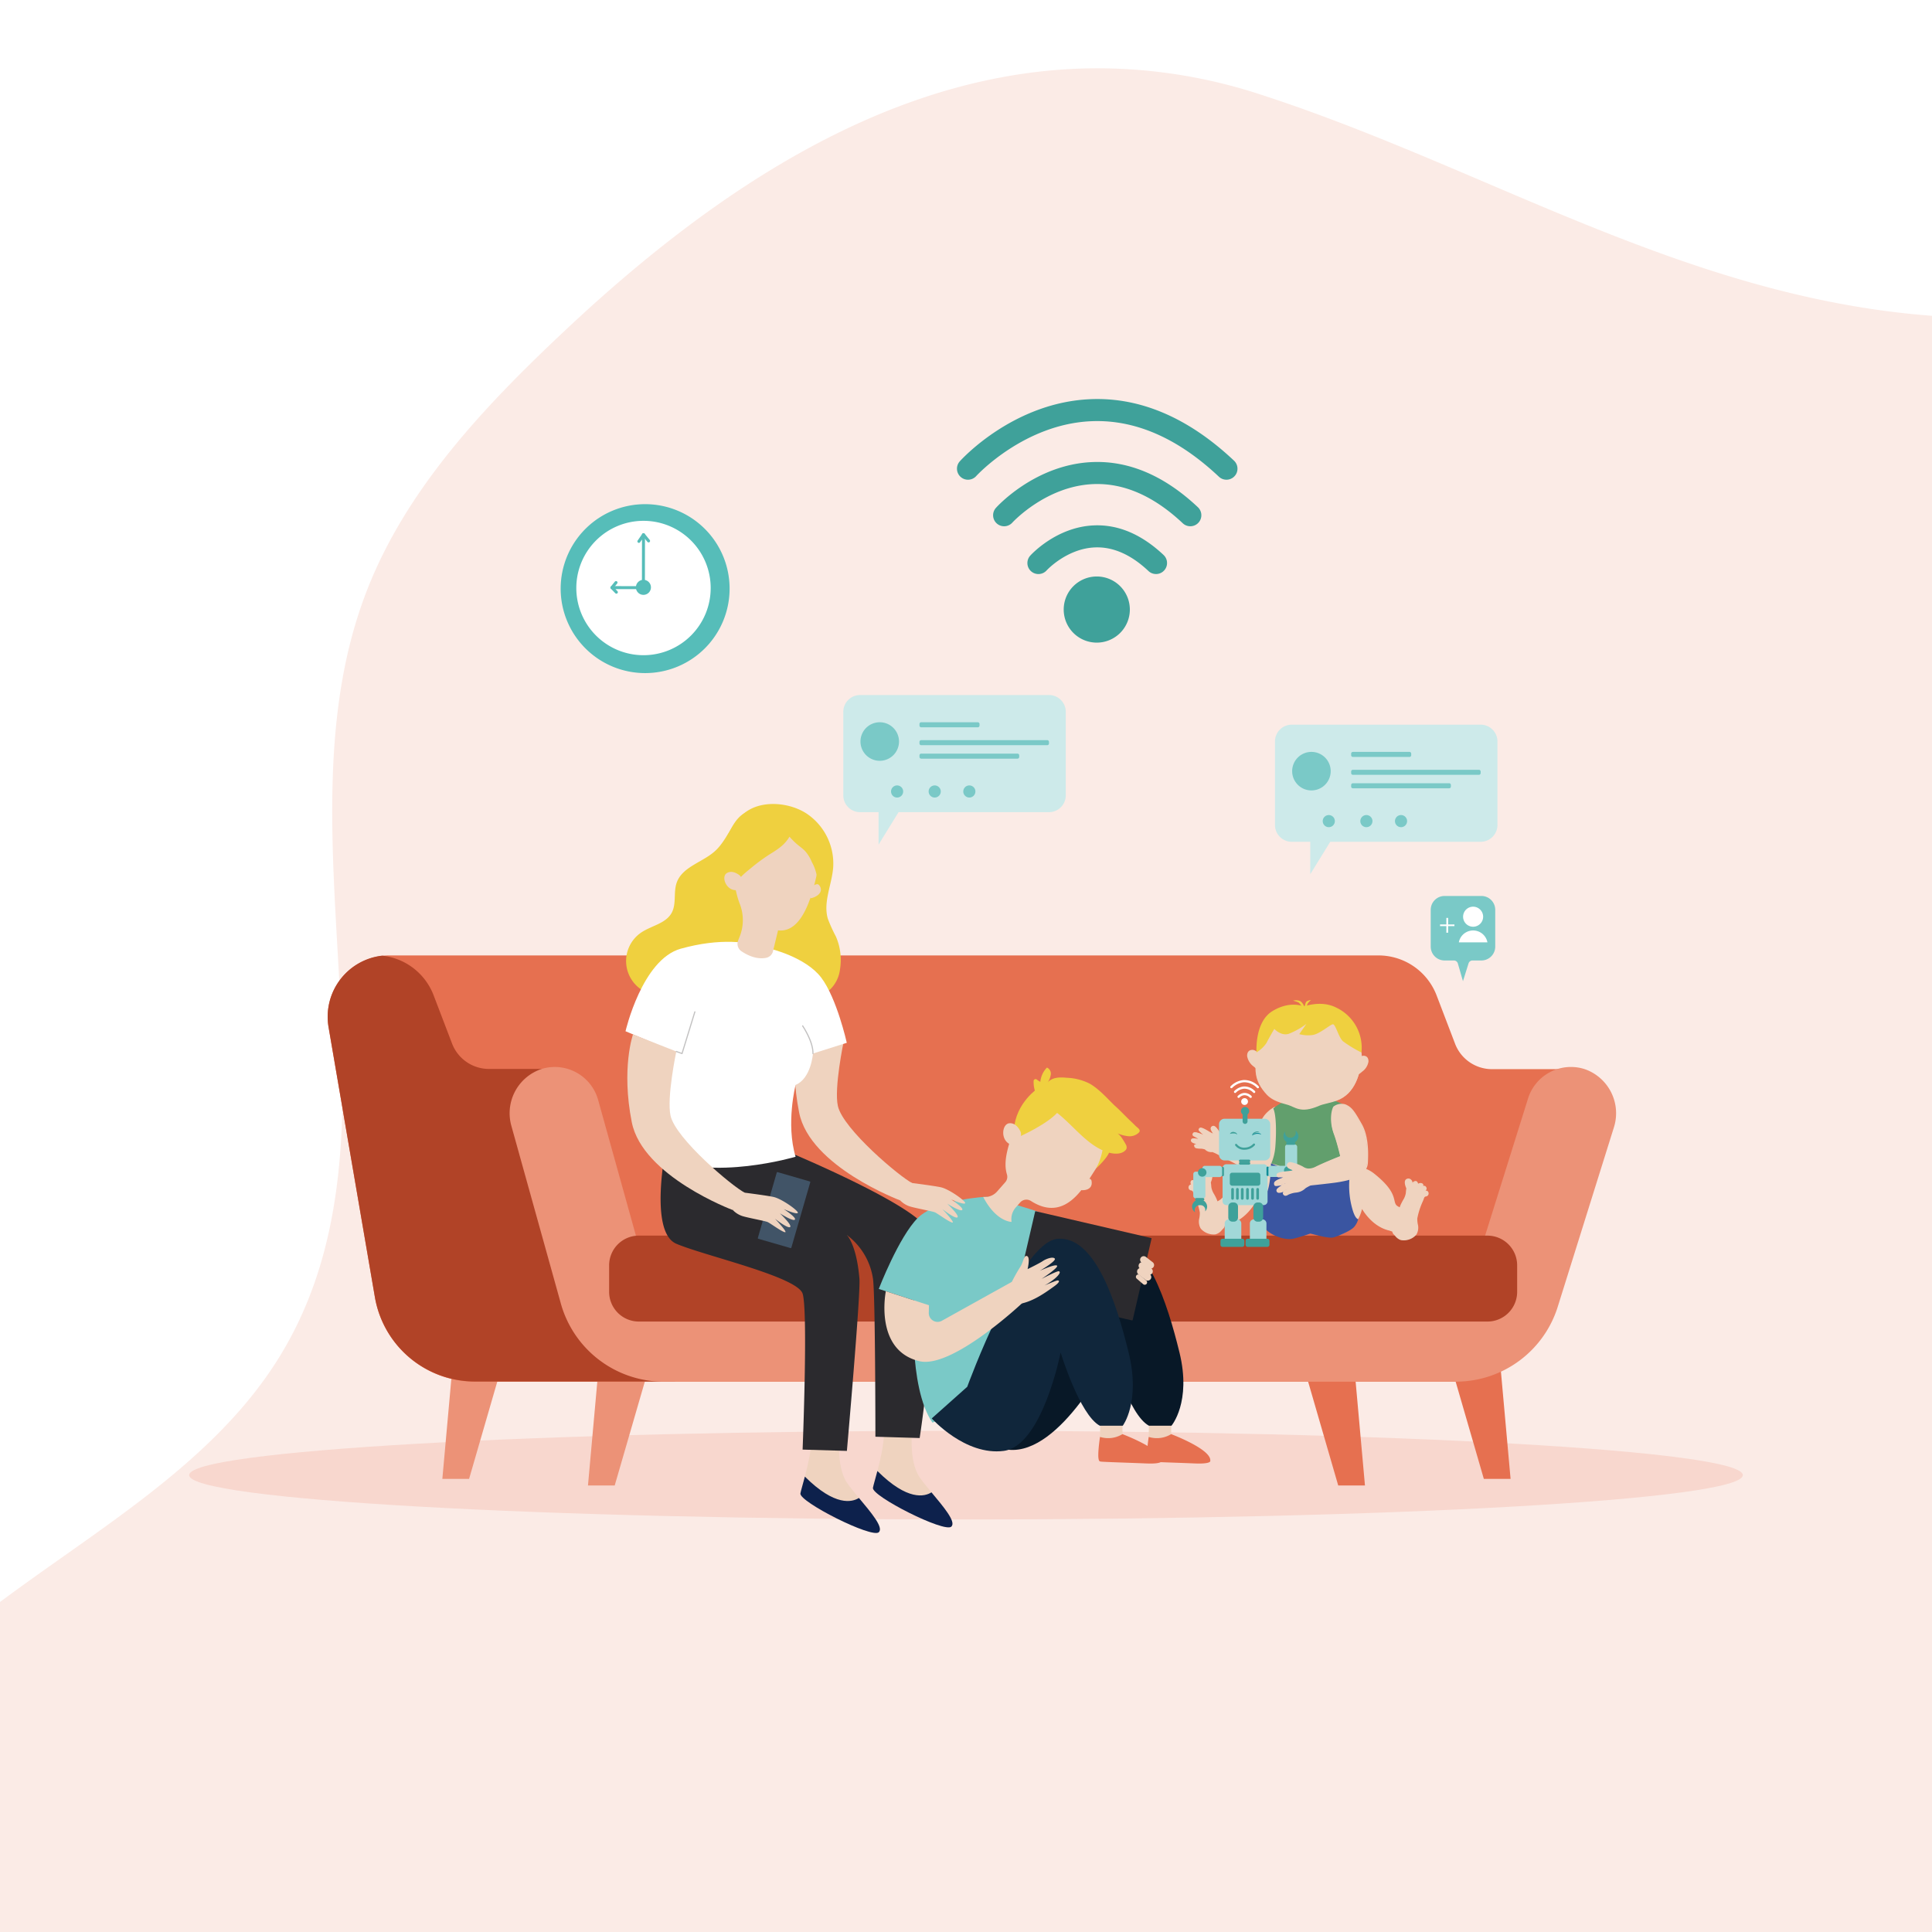 <svg xmlns="http://www.w3.org/2000/svg" xmlns:xlink="http://www.w3.org/1999/xlink" width="540" height="540" viewBox="0 0 540 540">
  <rect x="0" y="0" width="540" height="540" fill="#333333" stroke="none"/>
  <defs>
    <clipPath id="clip-path">
      <rect id="Rectangle_2" data-name="Rectangle 2" width="651" height="698" transform="translate(-0.407)" fill="none"/>
    </clipPath>
    <clipPath id="clip-path-2">
      <rect id="Rectangle_1" data-name="Rectangle 1" width="625.97" height="703.838" fill="none"/>
    </clipPath>
    <clipPath id="clip-EY_Evaluation_research">
      <rect width="540" height="540"/>
    </clipPath>
  </defs>
  <g id="EY_Evaluation_research" data-name="EY Evaluation research" clip-path="url(#clip-EY_Evaluation_research)">
    <rect width="540" height="540" fill="#fff"/>
    <g id="Group_5" data-name="Group 5" transform="translate(-23.302 52.832)">
      <g id="Group_4" data-name="Group 4" transform="translate(-87.291 -41.832)" clip-path="url(#clip-path)">
        <g id="Group_3" data-name="Group 3" transform="translate(39.063 -3.036)" opacity="0.5">
          <g id="Group_2" data-name="Group 2">
            <g id="Group_1" data-name="Group 1" clip-path="url(#clip-path-2)">
              <path id="Path_1" data-name="Path 1" d="M362.709-28.818c-57.264,0-107.872,34.475-149.941,74.22-22.18,20.9-43.624,43.824-54.493,72.024-26.142,67.632,13.75,150.817-23.84,213.1-29.3,48.628-96.73,66.853-123.681,116.754C-7.447,481.107-2.838,522.668,9.165,559.1c9.183,27.889,22.905,55.117,45.167,74.842,14.276,12.673,31.166,21.534,49.179,28.368H595.977V40.374C526.859,35.205,471.6-.955,408-21.536a146.307,146.307,0,0,0-45.292-7.282" transform="translate(15.695 39.939)" fill="#f8d7cd"/>
            </g>
          </g>
        </g>
      </g>
    </g>
    <g id="Group_9" data-name="Group 9" transform="translate(-34.386 -121.386)">
      <g id="Group_6" data-name="Group 6" transform="translate(87.256 521.296)">
        <path id="Path_2" data-name="Path 2" d="M521.516,738.471c0-6.842-97.213-12.39-217.13-12.39s-217.13,5.548-217.13,12.39,97.213,12.39,217.13,12.39,217.13-5.549,217.13-12.39" transform="translate(-87.256 -726.081)" fill="#f8d7ce"/>
      </g>
      <path id="Path_3" data-name="Path 3" d="M294.388,698.968l-9.031,31.14h-7.472l2.8-31.14Z" transform="translate(-79.158 -193.527)" fill="#ec9277"/>
      <path id="Path_4" data-name="Path 4" d="M224.785,695.809l-9.03,31.14h-7.474l2.8-31.14Z" transform="translate(-50.256 -192.214)" fill="#ec9277"/>
      <path id="Path_5" data-name="Path 5" d="M621.049,698.968l9.03,31.14h7.474l-2.8-31.14Z" transform="translate(-221.656 -193.527)" fill="#e67050"/>
      <path id="Path_6" data-name="Path 6" d="M690.651,695.809l9.03,31.14h7.474l-2.8-31.14Z" transform="translate(-250.558 -192.214)" fill="#e67050"/>
      <g id="Group_7" data-name="Group 7" transform="translate(125.967 262.304)">
        <path id="Path_7" data-name="Path 7" d="M468.571,523.546l-5.159-13.5a17.381,17.381,0,0,0-16.234-11.175H170.635a17.175,17.175,0,0,0-16.927,20.08L166.657,594.4a28.416,28.416,0,0,0,28.007,23.609H471.285l29.3-87.354H478.891a11.049,11.049,0,0,1-10.321-7.105" transform="translate(-153.456 -372.741)" fill="#e67050"/>
        <path id="Path_8" data-name="Path 8" d="M198.545,530.635a11.047,11.047,0,0,1-10.32-7.1l-5.159-13.5a17.372,17.372,0,0,0-14.389-11.065,17.177,17.177,0,0,0-14.967,19.97l12.949,75.446a28.414,28.414,0,0,0,28.007,23.609h55.918l-30.343-87.355Z" transform="translate(-153.456 -372.78)" fill="#b14327"/>
        <path id="Path_9" data-name="Path 9" d="M505.174,640.129H283.28a29.871,29.871,0,0,1-28.6-22.155l-13.722-49.279a13.029,13.029,0,0,1,8.666-16.044,12.58,12.58,0,0,1,15.612,8.9l11.747,42.188a14.073,14.073,0,0,0,13.471,10.436H498.235a14.051,14.051,0,0,0,13.336-9.988l13.477-43.04a12.562,12.562,0,0,1,15.887-8.378,13.051,13.051,0,0,1,8.151,16.326l-15.6,49.826a29.836,29.836,0,0,1-28.313,21.2" transform="translate(-189.59 -394.863)" fill="#ec9277"/>
        <path id="Path_10" data-name="Path 10" d="M533.486,632.79H296.31A8.308,8.308,0,0,0,288,641.1v7.4a8.307,8.307,0,0,0,8.308,8.308H533.486a8.307,8.307,0,0,0,8.308-8.306V641.1a8.309,8.309,0,0,0-8.308-8.308" transform="translate(-209.326 -428.35)" fill="#b14327"/>
        <path id="Path_11" data-name="Path 11" d="M312.05,306.779a23.608,23.608,0,1,0-23.607,23.607,23.607,23.607,0,0,0,23.607-23.607" transform="translate(-199.706 -283.173)" fill="#56bdb9"/>
        <path id="Path_12" data-name="Path 12" d="M309.868,309.912a18.779,18.779,0,1,0-18.779,18.779,18.779,18.779,0,0,0,18.779-18.779" transform="translate(-202.809 -286.478)" fill="#fff"/>
        <path id="Path_13" data-name="Path 13" d="M304.995,321.434a2.1,2.1,0,1,0-2.1,2.1,2.1,2.1,0,0,0,2.1-2.1" transform="translate(-214.636 -298.188)" fill="#56bdb9"/>
        <path id="Path_14" data-name="Path 14" d="M303.194,312.6h-.42a.418.418,0,1,1,0-.835h0l.02-12.956-.522.754a.416.416,0,1,1-.685-.472l1.284-1.862a.415.415,0,0,1,.467-.163.419.419,0,0,1,.293.4l-.022,14.718a.417.417,0,0,1-.418.416" transform="translate(-214.937 -288.933)" fill="#56bdb9"/>
        <path id="Path_15" data-name="Path 15" d="M305.547,299.622a.417.417,0,0,1-.323-.154l-1.419-1.743a.417.417,0,0,1,.648-.526l1.417,1.741a.416.416,0,0,1-.061.588.411.411,0,0,1-.262.094" transform="translate(-215.849 -288.934)" fill="#56bdb9"/>
        <path id="Path_16" data-name="Path 16" d="M290.279,324.448a.412.412,0,0,1-.3-.127l-1.24-1.285a.416.416,0,0,1,.3-.706h0l9.79.022a.42.42,0,0,1,.418.418v.42a.418.418,0,1,1-.835,0v0l-8.388-.018.555.574a.417.417,0,0,1-.3.706" transform="translate(-209.584 -299.432)" fill="#56bdb9"/>
        <path id="Path_17" data-name="Path 17" d="M289.04,322.156a.417.417,0,0,1-.323-.681l1.158-1.419a.418.418,0,0,1,.647.527L289.363,322a.418.418,0,0,1-.323.154" transform="translate(-209.584 -298.425)" fill="#56bdb9"/>
        <path id="Path_18" data-name="Path 18" d="M663.744,388.563H610.962a4.7,4.7,0,0,0-4.7,4.7V416.6a4.7,4.7,0,0,0,4.7,4.7h5.164v9.058l5.584-9.058h42.033a4.7,4.7,0,0,0,4.7-4.7V393.261a4.7,4.7,0,0,0-4.7-4.7" transform="translate(-341.483 -326.936)" fill="#cdeaea"/>
        <path id="Path_19" data-name="Path 19" d="M625.245,406.964a5.384,5.384,0,1,0-5.384,5.384,5.385,5.385,0,0,0,5.384-5.384" transform="translate(-344.893 -332.341)" fill="#7ac9c7"/>
        <path id="Path_20" data-name="Path 20" d="M658.97,402.991H643.161a.489.489,0,0,1-.489-.488v-.436a.487.487,0,0,1,.488-.487h15.811a.486.486,0,0,1,.486.487v.436a.488.488,0,0,1-.488.488" transform="translate(-356.602 -332.341)" fill="#7ac9c7"/>
        <path id="Path_21" data-name="Path 21" d="M678.381,411.543h-35.22a.488.488,0,0,1-.488-.488v-.434a.488.488,0,0,1,.488-.488h35.22a.488.488,0,0,1,.488.488v.434a.488.488,0,0,1-.488.488" transform="translate(-356.602 -335.893)" fill="#7ac9c7"/>
        <path id="Path_22" data-name="Path 22" d="M670.062,417.979h-26.9a.488.488,0,0,1-.488-.488v-.434a.488.488,0,0,1,.488-.488h26.9a.488.488,0,0,1,.488.488v.434a.488.488,0,0,1-.488.488" transform="translate(-356.602 -338.565)" fill="#7ac9c7"/>
        <path id="Path_23" data-name="Path 23" d="M632.474,433.465a1.693,1.693,0,1,0-1.693,1.693,1.693,1.693,0,0,0,1.693-1.693" transform="translate(-350.961 -344.878)" fill="#7ac9c7"/>
        <path id="Path_24" data-name="Path 24" d="M648.753,435.157a1.694,1.694,0,1,0-1.693-1.693,1.692,1.692,0,0,0,1.693,1.693" transform="translate(-358.424 -344.877)" fill="#7ac9c7"/>
        <path id="Path_25" data-name="Path 25" d="M665.308,435.157a1.694,1.694,0,1,0-1.693-1.693,1.693,1.693,0,0,0,1.693,1.693" transform="translate(-365.298 -344.877)" fill="#7ac9c7"/>
        <path id="Path_26" data-name="Path 26" d="M457.406,374.4H404.624a4.7,4.7,0,0,0-4.7,4.7v23.339a4.7,4.7,0,0,0,4.7,4.7h5.165v9.058l5.583-9.058h42.034a4.7,4.7,0,0,0,4.7-4.7V379.094a4.7,4.7,0,0,0-4.7-4.7" transform="translate(-255.802 -321.054)" fill="#cdeaea"/>
        <path id="Path_27" data-name="Path 27" d="M418.905,392.8a5.385,5.385,0,1,0-5.384,5.384,5.385,5.385,0,0,0,5.384-5.384" transform="translate(-259.211 -326.458)" fill="#7ac9c7"/>
        <path id="Path_28" data-name="Path 28" d="M452.631,388.824h-15.81a.488.488,0,0,1-.488-.488V387.9a.487.487,0,0,1,.487-.487h15.811a.488.488,0,0,1,.488.487v.436a.488.488,0,0,1-.488.488" transform="translate(-270.92 -326.459)" fill="#7ac9c7"/>
        <path id="Path_29" data-name="Path 29" d="M472.042,397.377H436.821a.488.488,0,0,1-.488-.487v-.437a.487.487,0,0,1,.488-.487h35.22a.489.489,0,0,1,.489.488v.434a.488.488,0,0,1-.488.488" transform="translate(-270.92 -330.01)" fill="#7ac9c7"/>
        <path id="Path_30" data-name="Path 30" d="M463.723,403.812h-26.9a.486.486,0,0,1-.486-.487v-.436a.488.488,0,0,1,.488-.488h26.9a.488.488,0,0,1,.488.488v.434a.488.488,0,0,1-.488.488" transform="translate(-270.92 -332.682)" fill="#7ac9c7"/>
        <path id="Path_31" data-name="Path 31" d="M426.135,419.3a1.693,1.693,0,1,0-1.693,1.693,1.692,1.692,0,0,0,1.693-1.693" transform="translate(-265.279 -338.996)" fill="#7ac9c7"/>
        <path id="Path_32" data-name="Path 32" d="M442.414,420.992a1.693,1.693,0,1,0-1.693-1.693,1.692,1.692,0,0,0,1.693,1.693" transform="translate(-272.742 -338.996)" fill="#7ac9c7"/>
        <path id="Path_33" data-name="Path 33" d="M458.969,420.992a1.693,1.693,0,1,0-1.693-1.693,1.692,1.692,0,0,0,1.693,1.693" transform="translate(-279.616 -338.996)" fill="#7ac9c7"/>
        <path id="Path_34" data-name="Path 34" d="M694.865,470.444H684.579a3.874,3.874,0,0,0-3.873,3.875V484.6a3.873,3.873,0,0,0,3.873,3.875h2.6a1.153,1.153,0,0,1,1.108.834l1.43,4.953,1.563-4.979a1.151,1.151,0,0,1,1.1-.808h2.482a3.875,3.875,0,0,0,3.875-3.874V474.319a3.876,3.876,0,0,0-3.875-3.875" transform="translate(-372.395 -360.937)" fill="#7ac9c7"/>
        <path id="Path_35" data-name="Path 35" d="M701.786,478.375a2.8,2.8,0,1,0-2.8,2.8,2.8,2.8,0,0,0,2.8-2.8" transform="translate(-378.826 -363.069)" fill="#fff"/>
        <path id="Path_36" data-name="Path 36" d="M694.144,490.263h7.989a4.062,4.062,0,0,0-7.989,0" transform="translate(-377.975 -367.787)" fill="#fff"/>
      </g>
      <path id="Path_37" data-name="Path 37" d="M687.429,480.931v1.828h1.758v.467h-1.758v1.844h-.5v-1.844h-1.759v-.467h1.759v-1.828Z" transform="translate(-248.283 -102.987)" fill="#fff"/>
      <g id="Group_8" data-name="Group 8" transform="translate(209.218 232.917)">
        <path id="Path_38" data-name="Path 38" d="M523.762,326.977a9.243,9.243,0,1,0-9.244,9.244,9.244,9.244,0,0,0,9.244-9.244" transform="translate(-382.799 -268.137)" fill="#3fa19a"/>
        <path id="Path_39" data-name="Path 39" d="M523.878,306.892a3.068,3.068,0,0,1-2.113-.84c-4.856-4.576-9.876-6.8-14.932-6.6-7.865.3-13.48,6.368-13.536,6.43a3.081,3.081,0,0,1-4.578-4.125c.3-.329,7.32-8.023,17.8-8.46,6.788-.285,13.344,2.5,19.472,8.275a3.081,3.081,0,0,1-2.113,5.324" transform="translate(-375.598 -257.98)" fill="#3fa19a"/>
        <path id="Path_40" data-name="Path 40" d="M526.656,280.969a3.072,3.072,0,0,1-2.113-.839c-8.064-7.6-16.474-11.288-24.979-10.944-13.231.523-22.564,10.664-22.657,10.766a3.081,3.081,0,0,1-4.581-4.122c.444-.5,11.074-12.138,26.921-12.8,10.254-.43,20.187,3.816,29.523,12.614a3.081,3.081,0,0,1-2.113,5.324" transform="translate(-368.79 -245.409)" fill="#3fa19a"/>
        <path id="Path_41" data-name="Path 41" d="M529.584,255.467a3.07,3.07,0,0,1-2.113-.839c-11.445-10.783-23.417-16.012-35.568-15.516-18.883.759-32.135,15.19-32.267,15.337a3.081,3.081,0,0,1-4.582-4.121c.6-.672,15.031-16.474,36.531-17.371,13.9-.581,27.395,5.2,40.112,17.186a3.081,3.081,0,0,1-2.113,5.324" transform="translate(-361.618 -232.917)" fill="#3fa19a"/>
        <path id="Path_42" data-name="Path 42" d="M589.564,571.542s-4.338,2.248-3.909,6.209a12.651,12.651,0,0,1-1.265,5.833,63.668,63.668,0,0,0-6.982-2.009c-2.323-.416-2.307-1.43-2.56-1.858-1.323-2.237-2.033-3.338-2.757-2.755s.587,1.664.384,1.969-3.217-2.079-3.776-1.553.179.941.577,1.329l.718.7s-2.557-1.305-3.018-.711.024.7.732,1.1,1.368.846,1.368.846-2.363-.6-2.619-.2c-.357.558.282.839.782,1.014.381.137,1.66.379,1.66.379s-1.662-.3-1.652.316.43.619.895.681a7.514,7.514,0,0,1,2.042.284,2.379,2.379,0,0,0,2.057.709s.795.337,1,.435,5.392,2.861,6.736,3.517,6.057,3.179,8.191.368c.752-.99,3.779-4.665,4.149-8.4s-.27-4.146-.958-5.463a21.471,21.471,0,0,0-1.8-2.737" transform="translate(-408.161 -373.53)" fill="#efd3bf"/>
        <path id="Path_43" data-name="Path 43" d="M585.677,577.608a12.656,12.656,0,0,1-1.278,5.921l-.062.122-.126-.044a64.231,64.231,0,0,0-6.957-2c-2.03-.363-2.364-1.2-2.565-1.7a1.558,1.558,0,0,0-.1-.23c-.973-1.646-1.65-2.732-2.165-2.827a.448.448,0,0,0-.384.13c-.292.255-.086.651.215,1.143.2.325.353.577.22.776l-.035.041c-.182.161-.525-.028-1.488-.6-.707-.417-2.02-1.195-2.276-.969a.385.385,0,0,0-.152.275c0,.194.261.413.486.608.086.072.171.144.244.216,0,0,1.141.987,1.347,1.1s.212.312.106.32a6.123,6.123,0,0,1-.908-.463c-.969-.494-2.482-1.061-2.83-.755h0c-.109.141-.16.253-.146.32.026.116.257.237.526.377.093.051.2.1.3.165.391.218.77.454,1.033.622.211.137.951.443,1.047.671s-1.15-.237-1.315-.274a4.263,4.263,0,0,0-1.96-.149.343.343,0,0,0-.065.294c.08.245.579.422.767.487.367.131,1.35.261,1.64.374s-.032.244-.156.258-1.107-.082-1.326.11a.115.115,0,0,0-.045.1c.007.415.2.458.65.516l.11.012c.128.019.329.03.56.044a3.494,3.494,0,0,1,1.559.274c.033.027.068.058.1.092a2.2,2.2,0,0,0,1.848.582l.068.012c.032.014.8.339,1.009.439.065.031.526.275,1.4.736,1.651.872,4.413,2.332,5.332,2.781l.213.106c1.441.712,5.267,2.606,7.36.772a3.074,3.074,0,0,0,.429-.464l.188-.243c.982-1.269,3.591-4.645,3.93-8.079.315-3.169-.092-3.878-.654-4.863-.092-.161-.189-.329-.285-.512a20.894,20.894,0,0,0-1.7-2.61c-.67.384-4.088,2.524-3.716,5.991M580,587.9l-.212-.1c-.926-.451-3.69-1.912-5.344-2.783-.741-.392-1.329-.7-1.391-.733-.178-.085-.814-.354-.965-.417a2.453,2.453,0,0,1-2.033-.665c-.035-.029-.066-.057-.094-.081a4.381,4.381,0,0,0-1.384-.2c-.237-.014-.442-.026-.582-.045l-.108-.015c-.4-.05-.845-.118-.918-.821-.034-.32.447-.343.684-.426-.115-.03-.522-.1-.591-.123-.409-.146-.845-.34-.96-.683a.638.638,0,0,1,.1-.565.24.24,0,0,1,.059-.069c.267-.236,1.146-.13,1.861.007-.189-.116-.4-.243-.616-.363-.1-.06-.2-.112-.3-.16-.365-.192-.63-.329-.686-.589a.729.729,0,0,1,.2-.583c.349-.448,1.995.2,2.843.563,0,0-1.344-1.053-1.353-1.385a.7.7,0,0,1,.263-.525c.388-.34,1.334.173,2.627.939a8.944,8.944,0,0,0,1.1.592,2.906,2.906,0,0,0-.206-.372c-.267-.437-.67-1.1-.156-1.55l.03-.023a.733.733,0,0,1,.609-.176c.658.121,1.329,1.209,2.373,2.973a1.971,1.971,0,0,1,.124.273c.188.47.471,1.179,2.332,1.512a62.141,62.141,0,0,1,6.874,1.971,12.276,12.276,0,0,0,1.192-5.623c-.436-4.04,3.916-6.327,3.994-6.365l.111-.06.078.1a21.844,21.844,0,0,1,1.811,2.759c.095.182.188.346.278.5.57.995,1.02,1.781.7,5.05-.348,3.527-3,6.953-3.993,8.244l-.187.242a3.376,3.376,0,0,1-.472.508c-2.246,1.968-6.2.009-7.692-.728" transform="translate(-408.044 -373.395)" fill="#efd3bf"/>
        <path id="Path_44" data-name="Path 44" d="M624.027,568.377c2.68,2.522-.2,9.4.5,12.2,1.079,4.358.024,4.819.76,6.378.914,1.937,1.2,2.531.08,2.906s-9.184,3.589-13.2,2.517-8.745-5.475-9.061-5.627,1.582-2.305,1.923-6.54c.316-3.946.288-8.925-.568-10.755a12.948,12.948,0,0,1,4.956-2.6,54.876,54.876,0,0,1,6.1-.989c2.106-.294,8.106,2.112,8.522,2.5" transform="translate(-423.406 -371.166)" fill="#629f6d"/>
        <path id="Path_45" data-name="Path 45" d="M565.408,604.432c.242-.284.715-.206.937-.144-.34-.15-.836-.613-.384-1.17.292-.358.81-.044,1.165.251-.337-.363-.694-.9-.157-1.127.629-.268,1.245.3,1.523.618l-.22-.27a.66.66,0,0,1,.172-.876c.48-.439,1.186.558,1.186.558l.178-.719a.972.972,0,0,1,1.339-.512c.9.461-.048,2.431-.048,2.431a9.936,9.936,0,0,1,.148,1.348c.064.981.875,2.029,1.468,3.355.081.181.212.522.356.918a3.123,3.123,0,0,1,.526-.347c2.3-1.176,1.293-3.245,5.673-8.027,6.452-7.049,17.981,2.162,17.981,2.162s2.855,2.12,2.823,4.365,1.8,7.721-5.055,10.961c-2.679,1.265-5.162-.281-6.535-1.137-2.975-1.857-4.558-8.7-4.558-8.7s-2.511,5.359-7.757,6.691a7.129,7.129,0,0,0-1.126.384,1.444,1.444,0,0,1-.334.753c-.691.663-.868,1.167-1.933,1.572a4.444,4.444,0,0,1-4.169-1.459c-.93-1.2-.171-2.9-.222-4.383s-1.611-4.958-1.772-5.4-.219-.872-.788-.954a.681.681,0,0,1-.419-1.148" transform="translate(-407.692 -384.543)" fill="#efd3bf"/>
        <path id="Path_46" data-name="Path 46" d="M579.274,600.717a19.046,19.046,0,0,0-3.675,5.518,4.445,4.445,0,0,1-2.047,2.548,2.867,2.867,0,0,0-.5.326l-.189.153-.085-.233c-.158-.432-.279-.743-.351-.9-.2-.447-.423-.859-.64-1.257a5.668,5.668,0,0,1-.845-2.162,9.879,9.879,0,0,0-.143-1.319l-.015-.065.03-.056c.007-.018.853-1.817.128-2.185a.663.663,0,0,0-.5-.1c-.893.319-.7,1.518-.856,1.581s-.327-.33-.327-.33c-.151-.213-.443-.622-.7-.574a.236.236,0,0,0-.117.062c-.337.309-.268.6-.242.645a.938.938,0,0,1,.157.444c-.008.192-.109.117-.2.062s-.429-1.1-1.239-.593c-.134.084-.162.13-.163.154,0,.443.3.471.382.682s-.24.265-.24.265a1.164,1.164,0,0,0-.773-.365.228.228,0,0,0-.145.091.468.468,0,0,0-.13.42.866.866,0,0,0,.447.467.181.181,0,0,1-.116.34,1.673,1.673,0,0,0-.512-.039.415.415,0,0,0-.246.127.526.526,0,0,0-.114.528.506.506,0,0,0,.423.323c.6.088.744.518.87.9.02.056.04.114.061.172s.092.226.181.442a20.7,20.7,0,0,1,1.6,5.014,9.154,9.154,0,0,1-.123,1.524,3.555,3.555,0,0,0,.306,2.754,4.326,4.326,0,0,0,3.968,1.4,3.045,3.045,0,0,0,1.378-1.01c.14-.16.3-.337.5-.526a1.26,1.26,0,0,0,.281-.656l.018-.093.086-.037a7.536,7.536,0,0,1,1.154-.394c5.1-1.3,7.616-6.542,7.64-6.594l.217-.458.115.5c.015.066,1.6,6.788,4.476,8.582,1.144.714,3.058,1.907,5.19,1.514a4.78,4.78,0,0,0,1.179-.387c5.678-2.679,5.274-6.963,5.034-9.519a12.594,12.594,0,0,1-.081-1.281c.03-2.122-2.723-4.2-2.755-4.22-.074-.058-7.294-5.758-13.375-4.631a7.719,7.719,0,0,0-4.369,2.451m8.993,16.382c-2.59-1.617-4.112-6.784-4.524-8.358-.723,1.3-3.252,5.255-7.654,6.373a6.771,6.771,0,0,0-1.017.34,1.479,1.479,0,0,1-.367.753c-.186.178-.333.343-.474.5a3.376,3.376,0,0,1-1.517,1.1,1.952,1.952,0,0,1-.322.091,4.812,4.812,0,0,1-4.047-1.606,3.877,3.877,0,0,1-.38-3.028,8.979,8.979,0,0,0,.12-1.46,20.564,20.564,0,0,0-1.574-4.886c-.094-.221-.16-.382-.187-.456s-.044-.123-.063-.185c-.132-.394-.218-.6-.587-.654a.864.864,0,0,1-.705-.553.9.9,0,0,1,.179-.89.771.771,0,0,1,.5-.255.848.848,0,0,1-.153-.319.826.826,0,0,1,.2-.736c.17-.212.519-.147.821-.05a1.426,1.426,0,0,1-.12-.465.571.571,0,0,1,.374-.412,1.044,1.044,0,0,1,1.013.148,1.143,1.143,0,0,1,.413-.643.463.463,0,0,1,.289-.149c.663-.005.651.306.874.542l.159-.5a1.314,1.314,0,0,1,.857-.724,1.132,1.132,0,0,1,.721.127c.965.489.217,2.264.059,2.613a12.315,12.315,0,0,1,.138,1.313,5.4,5.4,0,0,0,.8,2.012c.219.405.447.823.651,1.281.075.164.182.446.28.705a3.244,3.244,0,0,1,.364-.22,4.053,4.053,0,0,0,1.885-2.377,19.391,19.391,0,0,1,3.737-5.614,8.071,8.071,0,0,1,4.563-2.557c6.235-1.157,13.583,4.642,13.65,4.7.12.089,2.928,2.2,2.9,4.513-.005.339.034.756.079,1.24.25,2.654.668,7.095-5.238,9.884a5.153,5.153,0,0,1-1.264.412c-2.262.419-4.249-.82-5.435-1.559" transform="translate(-407.566 -384.417)" fill="#efd3bf"/>
        <path id="Path_47" data-name="Path 47" d="M654.465,607.026c-.24-.285-.713-.207-.935-.145a.735.735,0,0,0,.382-1.17c-.291-.358-.81-.044-1.165.251.337-.363.7-.9.16-1.126-.631-.271-1.248.3-1.527.616l.22-.269a.658.658,0,0,0-.172-.875c-.478-.44-1.186.558-1.186.558l-.178-.721a.97.97,0,0,0-1.339-.51c-.9.458.048,2.428.048,2.428a9.843,9.843,0,0,0-.148,1.35c-.061.98-.875,2.027-1.469,3.355-.08.18-.21.523-.356.918a3.132,3.132,0,0,0-.526-.347c-2.3-1.174.723-3.228-6.716-9.178s-16.937,3.314-16.937,3.314-2.854,2.12-2.823,4.363-.066,4.5,6.791,7.739c2.68,1.265,2.9,1.567,4.272.711,2.975-1.857,5.084-7.322,5.084-7.322s2.513,5.359,7.758,6.693a7.255,7.255,0,0,1,1.127.382,1.43,1.43,0,0,0,.334.754c.69.663.866,1.167,1.932,1.571a4.445,4.445,0,0,0,4.169-1.458c.929-1.2.172-2.9.221-4.383s1.611-4.959,1.772-5.4.219-.87.792-.954a.678.678,0,0,0,.416-1.146" transform="translate(-430.355 -385.417)" fill="#efd3bf"/>
        <path id="Path_48" data-name="Path 48" d="M637.3,620c-2.986,2.947-7.756,3.334-7.756,3.334s1.578.86,2.265,1.161c1.467.646,1.829.8,2.293.686a9.5,9.5,0,0,0,3.6-2.366c2.206-2.081,3.04-7.5,3.04-7.5A43.44,43.44,0,0,1,637.3,620" transform="translate(-434.4 -391.707)" fill="#efd3bf"/>
        <path id="Path_49" data-name="Path 49" d="M625.854,616.875c.511.274,1.4.744,1.866.948a10.123,10.123,0,0,0,1.755.683.949.949,0,0,0,.429-.009,9.415,9.415,0,0,0,3.515-2.322c1.223-1.153,2.017-3.38,2.469-5.046l.113-.417.212.378c.65,1.172,3.111,5.086,7.423,6.181a7.168,7.168,0,0,1,1.154.392l.086.038.017.092a1.259,1.259,0,0,0,.284.657c.2.189.354.367.494.523a3.043,3.043,0,0,0,1.378,1.012,4.333,4.333,0,0,0,3.969-1.4,3.563,3.563,0,0,0,.308-2.757,9.064,9.064,0,0,1-.125-1.521,20.605,20.605,0,0,1,1.6-5.015c.089-.215.153-.37.18-.441s.041-.116.059-.173c.127-.379.271-.808.871-.9a.508.508,0,0,0,.425-.323.526.526,0,0,0-.115-.527.406.406,0,0,0-.245-.129,3.1,3.1,0,0,0-.512.04c-.116-.016-.182-.137-.041-.312.155-.193.326-.286.374-.494a.48.48,0,0,0-.13-.422.23.23,0,0,0-.147-.091c-.172-.032-.612.34-.773.364s-.307.127-.2-.213c.037-.114.464-.372.346-.733a.734.734,0,0,0-.278-.246c-.523-.224-.992.688-1.222.725s-.251-.048-.211-.165.174-.4.174-.4a.471.471,0,0,0-.154-.625.247.247,0,0,0-.117-.063c-.528-.124-.764.466-.81.591s-.1.364-.222.313a4.122,4.122,0,0,1-.27-1.094h0c-.14-.317-.209-.416-.587-.488a.807.807,0,0,0-.5.094c-.727.368.119,2.168.128,2.186l.029.058-.014.064a9.354,9.354,0,0,0-.144,1.319,5.643,5.643,0,0,1-.845,2.162c-.217.4-.44.811-.64,1.257-.072.161-.193.474-.351.906l-.084.232-.189-.154a2.8,2.8,0,0,0-.5-.326,2.315,2.315,0,0,1-1.254-1.915c-.33-1.415-.829-3.554-5.494-7.284a8.744,8.744,0,0,0-3.878-1.808c-6.3-1.167-12.762,5.047-12.826,5.111-.047.035-2.8,2.107-2.768,4.231v.12c.027,2,.055,4.071,5.6,6.921l.4.206Zm3.558,1.986a10.168,10.168,0,0,1-1.83-.707c-.686-.3-2.215-1.136-2.279-1.17l-.035-.019c-5.7-2.937-5.725-5.112-5.754-7.218v-.12c-.034-2.308,2.775-4.424,2.895-4.511.047-.051,6.636-6.389,13.115-5.188a9.1,9.1,0,0,1,4.033,1.879c4.761,3.808,5.276,6.019,5.618,7.484.186.8.3,1.281,1.069,1.674a3.214,3.214,0,0,1,.365.222c.1-.261.2-.541.278-.705.206-.46.433-.879.652-1.282a5.424,5.424,0,0,0,.8-2.01,11.728,11.728,0,0,1,.14-1.315c-.159-.349-.907-2.122.057-2.613a1.134,1.134,0,0,1,.722-.126,1.312,1.312,0,0,1,.856.722l.1.413a1.152,1.152,0,0,1,.928-.458.583.583,0,0,1,.289.148.924.924,0,0,1,.326.625,1.216,1.216,0,0,1,1.1-.13.575.575,0,0,1,.371.411.651.651,0,0,1-.027.334.631.631,0,0,1,.729.182.823.823,0,0,1,.2.738c-.028.118-.2.272-.272.367a1.068,1.068,0,0,1,.62.208.9.9,0,0,1,.18.889.866.866,0,0,1-.706.553c-.37.055-.456.263-.587.656-.021.059-.04.121-.064.184s-.093.236-.186.456a20.588,20.588,0,0,0-1.574,4.887,8.9,8.9,0,0,0,.12,1.458,3.874,3.874,0,0,1-.379,3.029,4.628,4.628,0,0,1-4.367,1.515,3.377,3.377,0,0,1-1.518-1.1c-.141-.161-.288-.327-.474-.5a1.48,1.48,0,0,1-.365-.754,6.717,6.717,0,0,0-1.018-.339c-4.072-1.035-6.535-4.49-7.436-5.991a11.3,11.3,0,0,1-2.454,4.81,9.769,9.769,0,0,1-3.675,2.407,1.3,1.3,0,0,1-.572.014" transform="translate(-430.237 -385.255)" fill="#efd3bf"/>
        <path id="Path_50" data-name="Path 50" d="M601.549,598.283s.055,6.712-1.587,9.025a10.553,10.553,0,0,1-2.338,2.711s.074,4.077,1.989,6.239,5.678,3.582,8.231,3.058a44.386,44.386,0,0,0,4.636-1.416c.439-.038,5.038,1.485,6.571,1.06s4.953-1.917,5.816-3a5.659,5.659,0,0,0,1.084-2.116s-.731.14-1.535-2.433a23.779,23.779,0,0,1-.923-8.915c.316-2.811,1.374-3.617,1.374-3.617s-7.416,3.393-9.974,4.064a7.559,7.559,0,0,1-3.582.447c-1.13-.037-6.321-3.647-7.047-4s-2.716-1.1-2.716-1.1" transform="translate(-421.147 -384.634)" fill="#3a55a1"/>
        <path id="Path_51" data-name="Path 51" d="M644.745,548.205s1.231-1.409,2.246-1.393,1.444.759,1.375,1.707a4.349,4.349,0,0,1-1.807,2.773,6.214,6.214,0,0,1-1.444,1.007s.041-1.569-.03-2.47a6.6,6.6,0,0,0-.34-1.624" transform="translate(-440.714 -363.261)" fill="#efd3bf"/>
        <path id="Path_52" data-name="Path 52" d="M623.726,530.962s3.077,4.221,2.909,6.805c-.278,4.321-1.818,10.487-7.258,12.163-7.083,2.185-10.723,1.444-13.632.725-4.146-1.024-8.409-3.559-8.784-8.92s2.024-11.413,4.948-13.252,9.739-5.136,14.762-4.141,7.056,6.619,7.056,6.619" transform="translate(-420.855 -353.855)" fill="#efd3bf"/>
        <path id="Path_53" data-name="Path 53" d="M606.375,554.245c4.166,1.988,6.038,1.34,13.121-.842,5.438-1.677,6.832-7.763,7.11-12.083.14-2.157-1.878-5.51-2.548-6.56.337.389.516.633.516.633s3.16,4.152,2.993,6.737c-.279,4.321-1.681,10.356-7.05,12.262-1.813.643-3.677.888-4.886,1.416-5.279,2.3-6.626.267-8.992-.344-4.611-1.187-5.684-2.51-7.471-5.225,1.857,2.124,4.823,2.869,7.206,4" transform="translate(-421.788 -358.256)" fill="#efd3bf"/>
        <path id="Path_54" data-name="Path 54" d="M618.147,522.267s-.582-1.607-1.539-1.854a3.253,3.253,0,0,0-1.7,0,8.918,8.918,0,0,1,1.581.532,9.8,9.8,0,0,1,1.25,1.621Z" transform="translate(-428.325 -352.254)" fill="#efd03f"/>
        <path id="Path_55" data-name="Path 55" d="M622.135,520.164s-1.232.136-1.445.71a14.79,14.79,0,0,0-.419,1.427l.643-.192a2.961,2.961,0,0,1,.471-1.179,8.212,8.212,0,0,1,.749-.766" transform="translate(-430.551 -352.195)" fill="#efd03f"/>
        <path id="Path_56" data-name="Path 56" d="M596.771,545.467s-1.3-1.481-2.361-1.465-1.517.8-1.446,1.8a4.57,4.57,0,0,0,1.9,2.914,6.44,6.44,0,0,0,1.518,1.06s-.042-1.652.031-2.6a6.994,6.994,0,0,1,.357-1.707" transform="translate(-419.209 -362.094)" fill="#efd3bf"/>
        <path id="Path_57" data-name="Path 57" d="M626.758,535.61a34.31,34.31,0,0,1-5.146-3.126c-1.246-1.071-2.092-4.818-2.841-4.767s-3.7,2.758-5.751,3.013a9.388,9.388,0,0,1-3.651-.255l2-2.861a21.13,21.13,0,0,1-4.9,2.759c-2.2.715-4.07-1.359-4.07-1.359s-1.532,2.59-2.183,3.919a8.867,8.867,0,0,1-2.793,2.635s-.6-8.468,4.452-11.534,8.793-1.274,8.793-1.274,4.788-1.879,9.058.306a12.43,12.43,0,0,1,7.031,12.543" transform="translate(-421.055 -352.962)" fill="#efd03f"/>
        <path id="Path_58" data-name="Path 58" d="M593.83,587.007a1.564,1.564,0,0,1-1.546,1.581H581.059a1.565,1.565,0,0,1-1.548-1.581v-8.5a1.564,1.564,0,0,1,1.548-1.58h11.225a1.563,1.563,0,0,1,1.546,1.58Z" transform="translate(-413.625 -375.767)" fill="#a1d8d8"/>
        <path id="Path_59" data-name="Path 59" d="M593.789,609.01a1.075,1.075,0,0,1-1.064,1.086H582.279a1.075,1.075,0,0,1-1.064-1.086v-9.254a1.075,1.075,0,0,1,1.064-1.086h10.447a1.075,1.075,0,0,1,1.064,1.086Z" transform="translate(-414.333 -384.794)" fill="#a1d8d8"/>
        <path id="Path_60" data-name="Path 60" d="M592.212,596.831a.363.363,0,0,1-.358.367h-2.439a.367.367,0,0,1,0-.734h2.439a.363.363,0,0,1,.358.367" transform="translate(-417.589 -383.879)" fill="#3fa19a"/>
        <path id="Path_61" data-name="Path 61" d="M592.212,597.98a.364.364,0,0,1-.358.367h-2.439a.367.367,0,0,1,0-.734h2.439a.363.363,0,0,1,.358.367" transform="translate(-417.589 -384.356)" fill="#3fa19a"/>
        <path id="Path_62" data-name="Path 62" d="M581.021,602.538a.332.332,0,0,1-.36-.3v-2.02a.366.366,0,0,1,.718,0v2.02a.332.332,0,0,1-.358.3" transform="translate(-414.103 -385.316)" fill="#3fa19a"/>
        <path id="Path_63" data-name="Path 63" d="M586.871,630.427a1.163,1.163,0,0,1-1.15,1.175h-2.338a1.162,1.162,0,0,1-1.15-1.175V626.16a1.162,1.162,0,0,1,1.15-1.174h2.338a1.163,1.163,0,0,1,1.15,1.174Z" transform="translate(-414.756 -395.722)" fill="#a1d8d8"/>
        <path id="Path_64" data-name="Path 64" d="M586.661,621.14a1.163,1.163,0,0,1-1.15,1.175h-.422a1.162,1.162,0,0,1-1.148-1.175v-3.014a1.16,1.16,0,0,1,1.148-1.174h.422a1.161,1.161,0,0,1,1.15,1.174Z" transform="translate(-415.465 -392.386)" fill="#3fa19a"/>
        <path id="Path_65" data-name="Path 65" d="M586.871,635.975a.581.581,0,0,1-.575.588h-5.517a.581.581,0,0,1-.574-.588v-1.1a.58.58,0,0,1,.574-.586H586.3a.58.58,0,0,1,.575.586Z" transform="translate(-413.913 -399.587)" fill="#3fa19a"/>
        <path id="Path_66" data-name="Path 66" d="M598.883,630.427a1.163,1.163,0,0,1-1.15,1.175H595.4a1.161,1.161,0,0,1-1.148-1.175V626.16a1.161,1.161,0,0,1,1.148-1.174h2.337a1.163,1.163,0,0,1,1.15,1.174Z" transform="translate(-419.744 -395.722)" fill="#a1d8d8"/>
        <path id="Path_67" data-name="Path 67" d="M598.669,621.14a1.163,1.163,0,0,1-1.15,1.175H597.1a1.163,1.163,0,0,1-1.15-1.175v-3.014a1.162,1.162,0,0,1,1.15-1.174h.422a1.162,1.162,0,0,1,1.15,1.174Z" transform="translate(-420.451 -392.386)" fill="#3fa19a"/>
        <path id="Path_68" data-name="Path 68" d="M598.881,635.975a.581.581,0,0,1-.574.588h-5.519a.581.581,0,0,1-.574-.588v-1.1a.58.58,0,0,1,.574-.586h5.519a.58.58,0,0,1,.574.586Z" transform="translate(-418.9 -399.587)" fill="#3fa19a"/>
        <path id="Path_69" data-name="Path 69" d="M577.06,601.9a.675.675,0,0,1-.667.681h-4.166a.673.673,0,0,1-.665-.681v-1.77a.673.673,0,0,1,.665-.682h4.166a.675.675,0,0,1,.667.682Z" transform="translate(-410.324 -385.118)" fill="#a1d8d8"/>
        <path id="Path_70" data-name="Path 70" d="M570.6,608.994a.674.674,0,0,1-.666.682h-2.052a.675.675,0,0,1-.665-.682V602.9a.674.674,0,0,1,.665-.68h2.052a.673.673,0,0,1,.666.68Z" transform="translate(-408.521 -386.269)" fill="#a1d8d8"/>
        <path id="Path_71" data-name="Path 71" d="M571.829,601.77a1.187,1.187,0,1,1-1.186-1.212,1.2,1.2,0,0,1,1.186,1.212" transform="translate(-409.45 -385.579)" fill="#3fa19a"/>
        <path id="Path_72" data-name="Path 72" d="M567.365,618.437a1.389,1.389,0,0,1,1.515-1.344,1.332,1.332,0,0,1,1.448,1.344,1.535,1.535,0,0,1-.053.4,1.932,1.932,0,0,0,.568-1.363,2.108,2.108,0,0,0-4.21,0,1.963,1.963,0,0,0,.878,1.62,1.524,1.524,0,0,1-.147-.653" transform="translate(-408.278 -391.773)" fill="#3fa19a"/>
        <path id="Path_73" data-name="Path 73" d="M568.116,615.186a.336.336,0,0,1,.291-.368h1.976a.377.377,0,0,1,0,.734h-1.976a.334.334,0,0,1-.291-.365" transform="translate(-408.894 -391.5)" fill="#3fa19a"/>
        <path id="Path_74" data-name="Path 74" d="M602.567,599.82a.333.333,0,0,1,.358.3v2.019a.365.365,0,0,1-.717,0v-2.019a.332.332,0,0,1,.358-.3" transform="translate(-423.051 -385.272)" fill="#108b96"/>
        <path id="Path_75" data-name="Path 75" d="M603.134,600.089a.673.673,0,0,1,.667-.68h4.166a.674.674,0,0,1,.667.68v1.771a.676.676,0,0,1-.667.683H603.8a.675.675,0,0,1-.667-.683Z" transform="translate(-423.435 -385.102)" fill="#a1d8d8"/>
        <path id="Path_76" data-name="Path 76" d="M611.092,589.925a.674.674,0,0,1,.667-.682h2.05a.674.674,0,0,1,.667.682v6.093a.673.673,0,0,1-.667.681h-2.05a.673.673,0,0,1-.667-.681Z" transform="translate(-426.739 -380.88)" fill="#a1d8d8"/>
        <path id="Path_77" data-name="Path 77" d="M610.583,600.724a1.187,1.187,0,1,1,1.186,1.212,1.2,1.2,0,0,1-1.186-1.212" transform="translate(-426.528 -385.145)" fill="#3fa19a"/>
        <path id="Path_78" data-name="Path 78" d="M613.744,583.21a1.387,1.387,0,0,1-1.515,1.341,1.329,1.329,0,0,1-1.448-1.341,1.526,1.526,0,0,1,.053-.4,1.928,1.928,0,0,0-.568,1.363,2.108,2.108,0,0,0,4.21,0,1.964,1.964,0,0,0-.878-1.621,1.5,1.5,0,0,1,.147.654" transform="translate(-426.396 -378.104)" fill="#3fa19a"/>
        <path id="Path_79" data-name="Path 79" d="M614.166,588.508a.335.335,0,0,1-.289.367H611.9a.376.376,0,0,1,0-.733h1.977a.336.336,0,0,1,.289.367" transform="translate(-426.954 -380.423)" fill="#3fa19a"/>
        <path id="Path_80" data-name="Path 80" d="M591.482,576.733a.7.7,0,0,1-.687-.7v-2.34a.688.688,0,1,1,1.375,0v2.34a.7.7,0,0,1-.688.7" transform="translate(-418.311 -374.13)" fill="#3fa19a"/>
        <path id="Path_81" data-name="Path 81" d="M592.3,572.471a1.147,1.147,0,1,1-1.147-1.172,1.16,1.16,0,0,1,1.147,1.172" transform="translate(-417.984 -373.429)" fill="#3fa19a"/>
        <path id="Path_82" data-name="Path 82" d="M593.2,605.674a.673.673,0,0,1-.666.681h-7.2a.675.675,0,0,1-.668-.681v-2.284a.674.674,0,0,1,.668-.679h7.2a.673.673,0,0,1,.666.679Z" transform="translate(-415.766 -386.472)" fill="#3fa19a"/>
        <path id="Path_83" data-name="Path 83" d="M586.1,612.928a.375.375,0,1,1-.751,0v-2.521a.375.375,0,1,1,.751,0Z" transform="translate(-416.052 -389.51)" fill="#3fa19a"/>
        <path id="Path_84" data-name="Path 84" d="M588.4,612.928a.376.376,0,1,1-.752,0v-2.521a.376.376,0,1,1,.752,0Z" transform="translate(-417.004 -389.51)" fill="#3fa19a"/>
        <path id="Path_85" data-name="Path 85" d="M590.74,612.928a.375.375,0,1,1-.751,0v-2.521a.375.375,0,1,1,.751,0Z" transform="translate(-417.976 -389.51)" fill="#3fa19a"/>
        <path id="Path_86" data-name="Path 86" d="M593.216,612.928a.376.376,0,1,1-.752,0v-2.521a.376.376,0,1,1,.752,0Z" transform="translate(-419.004 -389.51)" fill="#3fa19a"/>
        <path id="Path_87" data-name="Path 87" d="M595.648,612.928a.376.376,0,1,1-.752,0v-2.521a.376.376,0,1,1,.752,0Z" transform="translate(-420.014 -389.51)" fill="#3fa19a"/>
        <path id="Path_88" data-name="Path 88" d="M598.08,612.928a.375.375,0,1,1-.75,0v-2.521a.375.375,0,1,1,.75,0Z" transform="translate(-421.025 -389.51)" fill="#3fa19a"/>
        <path id="Path_89" data-name="Path 89" d="M597.9,584.171s-.247-.6-1.437-.454c-1,.119-1.117.712-1.117.712a2.88,2.88,0,0,1,1.329-.485,2.822,2.822,0,0,1,1.226.227" transform="translate(-420.202 -378.577)" fill="#108b96"/>
        <path id="Path_90" data-name="Path 90" d="M597.4,583.257s-.389-.5-1.337-.073c-.8.361-.713.952-.713.952a2.286,2.286,0,0,1,.958-.79,2.247,2.247,0,0,1,1.093-.089" transform="translate(-420.2 -378.292)" fill="#3fa19a"/>
        <path id="Path_91" data-name="Path 91" d="M584.711,583.793a1.009,1.009,0,0,1,1.275-.5c.742.171.767.7.767.7a1.3,1.3,0,0,0-.849-.327,3.646,3.646,0,0,0-1.193.129" transform="translate(-415.785 -378.391)" fill="#3fa19a"/>
        <path id="Path_92" data-name="Path 92" d="M589.743,590.513a3.059,3.059,0,0,1-2.505-1.194.3.3,0,0,1,.073-.412.287.287,0,0,1,.4.075,2.517,2.517,0,0,0,2.275.928,3.269,3.269,0,0,0,2.264-1.03.284.284,0,0,1,.406-.048.3.3,0,0,1,.048.415,3.808,3.808,0,0,1-2.676,1.254c-.1.007-.2.012-.289.012" transform="translate(-416.813 -380.683)" fill="#3fa19a"/>
        <path id="Path_93" data-name="Path 93" d="M622.547,570.76a10.892,10.892,0,0,0,.14,7.606c.874,2.367,1.772,6.245,1.772,6.245s-4.338,1.7-6.917,2.979c-2.435,1.213-3.465.1-3.982-.128-2.7-1.168-3.711-1.541-4-.5s1.643,1.143,1.655,1.567-4.361.278-4.532,1.153.738.544,1.362.632c.581.079,1.234.093,1.234.093s-3.294.819-3.33,1.688.482.634,1.4.515a8.644,8.644,0,0,0,1.87-.505s-2.632,1.418-2.605,1.965c.036.765.815.587,1.4.408.444-.137,1.791-.79,1.791-.79s-1.742.861-1.326,1.429.808.28,1.279.02a6.747,6.747,0,0,1,2.2-.59,4.142,4.142,0,0,0,2.535-1.178,11.752,11.752,0,0,1,1.469-.8c.258-.053,6.376-.665,8.059-.981s7.722-1.209,7.853-5.286c.047-1.44.439-6.936-1.678-10.665s-2.734-4.568-4.242-5.32-3.4.443-3.4.443" transform="translate(-424.603 -372.918)" fill="#efd3bf"/>
        <path id="Path_94" data-name="Path 94" d="M622.7,570.763a10.921,10.921,0,0,0,.161,7.439c.871,2.349,1.769,6.226,1.779,6.265l.031.139-.13.049c-.043.018-4.36,1.708-6.9,2.975a4.569,4.569,0,0,1-2.336.563,3.252,3.252,0,0,1-1.517-.542,2.44,2.44,0,0,0-.26-.147,12.662,12.662,0,0,0-3.069-1.093.582.582,0,0,0-.715.485c-.132.471.333.707.955.964.389.163.7.291.7.554.01.311-.446.374-1.767.512-1.007.106-2.69.282-2.769.677a.465.465,0,0,0,.021.325.4.4,0,0,0,.291.1c.114.008.243,0,.372,0a2.932,2.932,0,0,1,.543.014,11.8,11.8,0,0,0,1.217.09l1.227.024-1.193.3c-1.317.329-3.186,1.023-3.209,1.536-.018.446.116.457.246.467a2.884,2.884,0,0,0,.588-.06c.121-.019.251-.04.392-.057.888-.114,2.372-.468,2.382-.471l-.419.27a7.091,7.091,0,0,0-2.52,1.815c.013.269.122.388.374.4a2.509,2.509,0,0,0,.817-.145c.427-.133,2.348-.943,2.361-.95l-.53.423c-.457.226-1.141.749-1.219,1.083a.153.153,0,0,0,.025.14c.164.222.291.256.371.263a1.234,1.234,0,0,0,.6-.226l.112-.062a6.762,6.762,0,0,1,2.278-.609,4.133,4.133,0,0,0,2.443-1.154,10.628,10.628,0,0,1,1.522-.819c.079-.016.55-.068,1.522-.174,2-.219,5.361-.585,6.538-.807l.265-.05c2.009-.363,7.339-1.33,7.46-5.084l.012-.354c.077-1.858.278-6.791-1.672-10.223-2.165-3.809-2.749-4.545-4.173-5.255a2.259,2.259,0,0,0-.839-.223,4.573,4.573,0,0,0-2.366.632M608.373,595.1a.479.479,0,0,1-.081-.41.824.824,0,0,1,.16-.31c-.148.061-.278.112-.371.14a2.707,2.707,0,0,1-.932.16.677.677,0,0,1-.668-.712c-.019-.367.715-.93,1.467-1.407-.181.038-.367.074-.553.1-.137.018-.264.038-.382.056a3.066,3.066,0,0,1-.661.064c-.512-.038-.551-.477-.537-.8.028-.674,1.489-1.251,2.526-1.577-.1-.011-.2-.021-.295-.035a3.006,3.006,0,0,0-.491-.012c-.141,0-.281.007-.406,0a.674.674,0,0,1-.519-.23.709.709,0,0,1-.079-.581c.116-.587,1.334-.759,3.047-.937a9.192,9.192,0,0,0,1.446-.216,2.593,2.593,0,0,0-.471-.228c-.542-.226-1.36-.564-1.143-1.354a.89.89,0,0,1,1.047-.72,12.68,12.68,0,0,1,3.17,1.12,2.634,2.634,0,0,1,.3.165,2.937,2.937,0,0,0,1.378.5,4.267,4.267,0,0,0,2.172-.53c2.306-1.148,6.057-2.641,6.8-2.936-.168-.709-.964-4.006-1.734-6.084-1.592-4.292-.457-7.456-.116-7.778a3.721,3.721,0,0,1,2.641-.732,2.6,2.6,0,0,1,.955.255c1.582.789,2.229,1.724,4.308,5.386,2,3.511,1.792,8.515,1.714,10.4l-.014.35c-.13,4.019-5.643,5.018-7.719,5.394l-.263.05c-1.191.221-4.554.589-6.563.809-.764.082-1.424.156-1.5.17a10.8,10.8,0,0,0-1.4.764,4.315,4.315,0,0,1-2.644,1.213,6.576,6.576,0,0,0-2.112.573l-.107.059a1.437,1.437,0,0,1-.772.265.826.826,0,0,1-.6-.391" transform="translate(-424.547 -372.805)" fill="#efd3bf"/>
        <path id="Path_95" data-name="Path 95" d="M592.008,568.042a.947.947,0,1,0-.948.947.949.949,0,0,0,.948-.947" transform="translate(-418.028 -371.683)" fill="#fff"/>
        <path id="Path_96" data-name="Path 96" d="M592.019,565.984a.311.311,0,0,1-.216-.086,2.129,2.129,0,0,0-1.531-.677,2.216,2.216,0,0,0-1.388.658.315.315,0,1,1-.468-.422,2.817,2.817,0,0,1,1.824-.868,2.727,2.727,0,0,1,2,.848.317.317,0,0,1,.012.447.32.32,0,0,1-.23.1" transform="translate(-417.289 -370.642)" fill="#fff"/>
        <path id="Path_97" data-name="Path 97" d="M592.3,563.327a.311.311,0,0,1-.216-.086,3.536,3.536,0,0,0-2.561-1.122,3.685,3.685,0,0,0-2.322,1.1.316.316,0,0,1-.47-.422,4.273,4.273,0,0,1,2.759-1.312,4.138,4.138,0,0,1,3.026,1.292.316.316,0,0,1-.218.546" transform="translate(-416.592 -369.354)" fill="#fff"/>
        <path id="Path_98" data-name="Path 98" d="M592.6,560.713a.311.311,0,0,1-.216-.086,5.027,5.027,0,0,0-3.645-1.59,5.245,5.245,0,0,0-3.308,1.572.316.316,0,0,1-.47-.422,5.8,5.8,0,0,1,3.744-1.78,5.624,5.624,0,0,1,4.113,1.761.316.316,0,0,1-.218.546" transform="translate(-415.857 -368.074)" fill="#fff"/>
        <path id="Path_99" data-name="Path 99" d="M378.264,531.978l12.1,4.772s-2.721,12.979-1.608,17.953c1.447,6.473,17.421,19.89,20.745,21.521l-3.324,4.864s-25.252-9.439-28.251-24.555.34-24.554.34-24.554" transform="translate(-329.398 -357.101)" fill="#efd3bf"/>
        <path id="Path_100" data-name="Path 100" d="M425.169,723.717s-1.384,9.693,2.076,14.539,10.616,11.769,8.77,13.616-22.385-8.539-21.924-10.847,3.692-11.769,3-17.308Z" transform="translate(-344.933 -436.72)" fill="#efd3bf"/>
        <path id="Path_101" data-name="Path 101" d="M415.337,745.3c-.564,2.135-1.081,3.867-1.244,4.689-.463,2.308,20.078,12.692,21.922,10.845,1.37-1.368-2.21-5.53-5.565-9.566-1.888,1.186-6.671,2.449-15.113-5.969" transform="translate(-344.933 -445.681)" fill="#0d214c"/>
        <path id="Path_102" data-name="Path 102" d="M390.5,726.4s-1.384,9.693,2.076,14.539,10.616,11.769,8.769,13.616-22.384-8.539-21.922-10.847,3.692-11.769,3-17.308Z" transform="translate(-330.536 -437.833)" fill="#efd3bf"/>
        <path id="Path_103" data-name="Path 103" d="M346.357,429a16.814,16.814,0,0,1,7.663,15.182c-.367,4.84-2.854,9.682-1.5,14.345a41.4,41.4,0,0,0,2.249,4.965,16.406,16.406,0,0,1,1.16,9.179,9.451,9.451,0,0,1-2.8,5.675,12.145,12.145,0,0,1-3.882,2.046,28.357,28.357,0,0,1-9.278,2.1,12.457,12.457,0,0,1-8.8-3.063c-1.553-1.477-2.765-3.57-4.85-4.074a7.545,7.545,0,0,0-2.19-.09,30.722,30.722,0,0,0-8.412,1.267c-2.864,1-5.444,2.845-8.439,3.325a9.617,9.617,0,0,1-6.918-17.457c2.842-1.926,6.863-2.492,8.513-5.5,1.384-2.525.45-5.743,1.413-8.457,1.676-4.719,7.923-5.78,11.344-9.435,3.313-3.539,4.435-8.351,8.9-10.9,4.667-2.671,11.435-1.859,15.835.9" transform="translate(-295.973 -313.286)" fill="#efd03f"/>
        <path id="Path_104" data-name="Path 104" d="M314.106,590.61s-4.858,23.608,2.879,26.934,33.753,9.179,35.307,13.94,0,43.6,0,43.6l12.377.365s3.869-43.861,3.508-48.116c-.833-9.788-3.539-12.234-3.539-12.234a18.626,18.626,0,0,1,7.3,12.08c.689,3.754.7,44.307.7,44.307l12.37.364s8.475-54.15-.986-61.6-35.385-18.231-35.385-18.231Z" transform="translate(-302.792 -381.448)" fill="#2b2a2e"/>
        <path id="Path_105" data-name="Path 105" d="M336.212,494.275s9.923,2.308,14.307,8.076,7.155,18.232,7.155,18.232l-9.461,3s-.463,6.924-4.847,8.771c0,0-2.769,10.845,0,20.077,0,0-23.308,6.922-37.617,0L304.6,521.044l-8.771-3.692s4.616-20.078,15.463-23.078,18.951-2.076,24.923,0" transform="translate(-295.826 -340.648)" fill="#fff"/>
        <path id="Path_106" data-name="Path 106" d="M298.279,536.611l12.1,4.773s-2.721,12.977-1.608,17.952c1.447,6.472,17.421,19.889,20.744,21.52l-3.323,4.864s-25.252-9.438-28.251-24.554.34-24.555.34-24.555" transform="translate(-296.184 -359.025)" fill="#efd3bf"/>
        <path id="Path_107" data-name="Path 107" d="M383.25,540.315h0a.161.161,0,0,1-.157-.164c.076-3.3-2.827-7.594-2.857-7.637a.161.161,0,0,1,.265-.181c.123.179,2.989,4.428,2.911,7.825a.158.158,0,0,1-.159.157" transform="translate(-330.864 -357.22)" fill="#c2c1c1"/>
        <path id="Path_108" data-name="Path 108" d="M321.588,537.53a.142.142,0,0,1-.054-.01l-1.605-.577a.16.16,0,0,1,.109-.3l1.447.52,3.538-11.493a.16.16,0,0,1,.306.094l-3.587,11.654a.162.162,0,0,1-.082.1.159.159,0,0,1-.072.017" transform="translate(-305.791 -354.434)" fill="#c2c1c1"/>
        <path id="Path_109" data-name="Path 109" d="M384.632,465.528s1.347-1.25,1.981-.456c1.613,2.027-1.036,3.556-2.467,3.677Z" transform="translate(-332.5 -329.209)" fill="#efd3bf"/>
        <path id="Path_110" data-name="Path 110" d="M360.683,429.814a12.491,12.491,0,0,0-14.407,14.573c.651,4.634,1.209,8.377,2.331,11.273a12.434,12.434,0,0,1,.028,9.1l-.465,1.169a2.528,2.528,0,0,0,.948,3.038c3.068,2.047,5.454,2.11,6.905,1.812a2.451,2.451,0,0,0,1.886-1.829l1.415-5.843c7.862.939,10.259-13.409,11.268-17.578h-.011c.043-.155.087-.31.125-.467a12.5,12.5,0,0,0-10.023-15.254" transform="translate(-316.689 -314.602)" fill="#efd3bf"/>
        <path id="Path_111" data-name="Path 111" d="M355.236,441.344a53.288,53.288,0,0,0-5.254,3.9c-1.8,1.452-3.666,3-4.51,5.153a16.112,16.112,0,0,1-2.849-7.007,11.8,11.8,0,0,1-.339-3.511,13.026,13.026,0,0,1,1.724-4.675c1-1.913,2.062-3.9,3.828-5.138a10.407,10.407,0,0,1,3.971-1.529,17.583,17.583,0,0,1,9.841.7,12.657,12.657,0,0,1,7.077,6.688c1.651,3.964.849,8.471.023,12.685a12.627,12.627,0,0,0-1.569-5.218,10.7,10.7,0,0,0-1.858-3.034c-1.418-1.455-1.941-1.339-4.393-4.038-1.386,2.386-3.376,3.582-5.693,5.025" transform="translate(-315.105 -313.987)" fill="#efd03f"/>
        <path id="Path_112" data-name="Path 112" d="M347.907,460.857a1.853,1.853,0,0,0-.737-1.085c-.758-.542-2.146-1.27-3.409-.5-1.854,1.13.191,5.81,3.631,4.563,0,0,1.052-.643.515-2.98" transform="translate(-315.441 -326.772)" fill="#efd3bf"/>
        <path id="Path_113" data-name="Path 113" d="M380.667,747.978c-.564,2.135-1.081,3.866-1.244,4.689-.463,2.308,20.077,12.692,21.922,10.845,1.37-1.368-2.212-5.53-5.566-9.566-1.888,1.187-6.671,2.449-15.113-5.969" transform="translate(-330.536 -446.795)" fill="#0d214c"/>
        <path id="Path_114" data-name="Path 114" d="M364.588,602.438l9.006,2.606a.191.191,0,0,1,.13.234l-5.282,18.259a.191.191,0,0,1-.236.129l-9-2.6a.188.188,0,0,1-.13-.234l5.281-18.259a.189.189,0,0,1,.234-.13" transform="translate(-322.086 -386.356)" fill="#415467"/>
        <path id="Path_115" data-name="Path 115" d="M347.141,616.991a6.557,6.557,0,0,0,2.6,1.651c1.571.506,6.389,1.371,7.118,1.691s4.1,2.819,4.884,2.844-2.841-3.785-2.841-3.785,3.545,2.818,4.231,2.337-2.852-3.833-2.852-3.833,3.736,2.365,4.2,1.751-3.132-2.943-3.132-2.943,3.58,1.58,3.94,1.083-4.48-3.982-6.8-4.472-9.666-1.4-9.666-1.4Z" transform="translate(-317.134 -390.296)" fill="#efd3bf"/>
        <path id="Path_116" data-name="Path 116" d="M532.158,653.231s1.015-3.915,2.859-5.665a4.379,4.379,0,0,1,3.532-1.445l.806-1.271s3.659,6.425-1.237,10.5c-.408.34-5.96-2.114-5.96-2.114" transform="translate(-393.962 -403.971)" fill="#efd3bf"/>
        <path id="Path_117" data-name="Path 117" d="M528.942,711.412s-.134,9.315-.062,9.448-.68,1.3-.68,1.3l-2.937.526-2.682-1.233s.237-8.659-.043-10.024,6.4-.016,6.4-.016" transform="translate(-389.964 -431.364)" fill="#efd3bf"/>
        <path id="Path_118" data-name="Path 118" d="M522.283,728.454a7.636,7.636,0,0,0,6.28-.776s11.276,4.227,10.931,7.44c0,0,.481.958-4.4.751s-12.479-.423-12.683-.536-1.16.4-.125-6.878" transform="translate(-389.666 -438.365)" fill="#e67050"/>
        <path id="Path_119" data-name="Path 119" d="M552.224,711.412s-.134,9.315-.062,9.448-.68,1.3-.68,1.3l-2.937.526-2.682-1.233s.237-8.659-.044-10.024,6.4-.016,6.4-.016" transform="translate(-399.632 -431.364)" fill="#efd3bf"/>
        <path id="Path_120" data-name="Path 120" d="M545.565,728.454a7.637,7.637,0,0,0,6.281-.776s11.276,4.227,10.931,7.44c0,0,.481.958-4.406.751s-12.477-.423-12.681-.536-1.16.4-.126-6.878" transform="translate(-399.333 -438.365)" fill="#e67050"/>
        <path id="Path_121" data-name="Path 121" d="M447.005,614.205s-13.933.669-19.219,5.931-10.907,19.839-10.907,19.839l9.847,3.2s-1.734,24.187,5.163,34.176l35.127-15.44,7.975-20.373s-1.608-17.636-6.941-20.5-21.044-6.826-21.044-6.826" transform="translate(-346.093 -391.246)" fill="#7ac9c7"/>
        <path id="Path_122" data-name="Path 122" d="M466.109,684.5s-3.551,7.7,7.268,8.762c14.728,1.449,28.753-27.2,28.753-27.2s4.8,17.416,10.472,20.478H518.9s5.64-6.58,2.238-20.478-9.36-32.617-19.855-31.766-25.253,41.365-25.253,41.365Z" transform="translate(-366.304 -399.579)" fill="#081827"/>
        <path id="Path_123" data-name="Path 123" d="M520.3,628.628l-32.277-7.491a.138.138,0,0,0-.165.1L482.573,644a.138.138,0,0,0,.1.165l32.277,7.491a.139.139,0,0,0,.167-.1l5.28-22.756a.138.138,0,0,0-.1-.165" transform="translate(-373.371 -394.123)" fill="#2b2a2e"/>
        <path id="Path_124" data-name="Path 124" d="M442.2,684.5s9.36,10.495,20.138,9.077,15.884-27.513,15.884-27.513,5.28,17.416,10.952,20.478h6.413s5.042-6.58,1.638-20.478-9.36-32.617-19.854-31.766-25.253,41.365-25.253,41.365Z" transform="translate(-356.606 -399.579)" fill="#10263b"/>
        <path id="Path_125" data-name="Path 125" d="M419.976,657.5s-3.366,16.5,9.378,19.561c9.209,2.21,28.9-16.388,28.9-16.388l-3.05-5.8-19.568,10.888a2.46,2.46,0,0,1-3.656-2.207l.049-2.139Z" transform="translate(-347.212 -408.132)" fill="#efd3bf"/>
        <path id="Path_126" data-name="Path 126" d="M513.619,605.568s1.912-.519,2.117.554c.526,2.741-2.581,2.944-4.009,2.343Z" transform="translate(-385.478 -387.607)" fill="#efd3bf"/>
        <path id="Path_127" data-name="Path 127" d="M499.346,582.26l-.011-.007c.119-.126.239-.251.354-.382a13.459,13.459,0,1,0-22.974-12.862c-2.591,7.259-4.553,12.111-3.274,16.294a2.3,2.3,0,0,1-.5,2.179l-2.244,2.556a4.592,4.592,0,0,1-3.9,1.541c3.678,7.028,7.931,6.963,7.931,6.963a4.936,4.936,0,0,1,1.167-4.025l1.223-1.394a2.34,2.34,0,0,1,3.016-.429l.018.013c10.916,6.959,16.143-6.975,19.19-10.448" transform="translate(-366.823 -368.553)" fill="#efd3bf"/>
        <path id="Path_128" data-name="Path 128" d="M482.629,575.982s8.863-3.844,11.613-7.618l-5.91-6.175s-6.3,4.01-6.85,11.629Z" transform="translate(-372.919 -369.646)" fill="#efd03f"/>
        <path id="Path_129" data-name="Path 129" d="M481.285,582.652a1.99,1.99,0,0,0-.162-1.405c-.451-.894-1.414-2.282-3-2.178-2.332.153-2.723,5.639,1.185,6.169,0,0,1.324-.086,1.981-2.586" transform="translate(-370.793 -376.653)" fill="#efd3bf"/>
        <path id="Path_130" data-name="Path 130" d="M492.744,556.458a6.637,6.637,0,0,1,1.85-3.994,1.852,1.852,0,0,1,1.084,1.914,5.425,5.425,0,0,1-.833,2.2c1.309-1.479,3.495-1.426,5.3-1.26a15.4,15.4,0,0,1,6.393,1.635c2.665,1.543,4.763,3.982,6.951,6.108,1.711,1.5,3.254,3.243,4.927,4.76q.47.468.937.937c.456.475,1.634,1.1.97,1.841a3.694,3.694,0,0,1-2.977,1.054,10.539,10.539,0,0,1-3.013-.783,4.577,4.577,0,0,1,1.161,1.213,21.021,21.021,0,0,1,1.134,1.851,1.559,1.559,0,0,1,.219,1.141,1.272,1.272,0,0,1-.335.54c-1.385,1.4-4,.935-5.61.3-5.205-2.052-8.684-6.9-13.024-10.432-1.945-1.583-4.679-2.961-6.063-5.1a8.359,8.359,0,0,1-.937-4.242.549.549,0,0,1,.882-.337,6,6,0,0,0,.989.659" transform="translate(-376.804 -365.608)" fill="#efd03f"/>
        <path id="Path_131" data-name="Path 131" d="M522.52,591.506a17.315,17.315,0,0,1-1.825,5.128s3.549-3.249,3.828-5.008-2-.12-2-.12" transform="translate(-389.202 -381.532)" fill="#efd03f"/>
        <path id="Path_132" data-name="Path 132" d="M544.849,646.077a1,1,0,0,0,.456-1.774l-1.94-1.511a1,1,0,0,0-1.229,1.576l1.941,1.51a.993.993,0,0,0,.772.2" transform="translate(-397.946 -403.029)" fill="#efd3bf"/>
        <path id="Path_133" data-name="Path 133" d="M544.221,649.049a1,1,0,0,0,.456-1.775l-1.94-1.511a1,1,0,1,0-1.229,1.576l1.941,1.511a1,1,0,0,0,.772.2" transform="translate(-397.685 -404.263)" fill="#efd3bf"/>
        <path id="Path_134" data-name="Path 134" d="M543.5,651.811a1,1,0,0,0,.456-1.775l-1.94-1.51a1,1,0,1,0-1.229,1.575l1.941,1.511a.993.993,0,0,0,.772.2" transform="translate(-397.385 -405.41)" fill="#efd3bf"/>
        <path id="Path_135" data-name="Path 135" d="M542.358,654.233a.666.666,0,0,0,.329-1.162l-1.8-1.546a.666.666,0,1,0-.869,1.01l1.8,1.546a.669.669,0,0,0,.54.153" transform="translate(-397.131 -406.676)" fill="#efd3bf"/>
        <path id="Path_136" data-name="Path 136" d="M478.959,651.629a48.769,48.769,0,0,1,3.081-5.8c1.077-1.422,1.063-3.6,2.048-3.29s.167,3.642.167,3.642,3.267-1.581,4.2-2.219,2.883-1.357,3.4-.714-4.162,3.4-4.162,3.4,4.17-1.931,4.777-1.439-4.338,3.729-4.338,3.729,4.346-2.277,4.843-2.158.365.758-.979,1.94a17.012,17.012,0,0,1-3.018,2.038s3.175-1.371,3.613-1.4,1.065.246-1.109,1.784-7,5.215-11.662,4.87Z" transform="translate(-371.871 -402.997)" fill="#efd3bf"/>
        <path id="Path_137" data-name="Path 137" d="M427.125,612.359a6.55,6.55,0,0,0,2.6,1.651c1.572.506,6.389,1.371,7.119,1.691s4.1,2.819,4.884,2.844-2.84-3.785-2.84-3.785,3.544,2.818,4.23,2.338-2.852-3.831-2.852-3.831,3.735,2.364,4.2,1.749-3.131-2.943-3.131-2.943,3.579,1.58,3.939,1.083-4.48-3.982-6.8-4.472-9.666-1.4-9.666-1.4Z" transform="translate(-350.348 -388.373)" fill="#efd3bf"/>
      </g>
    </g>
  </g>
</svg>
